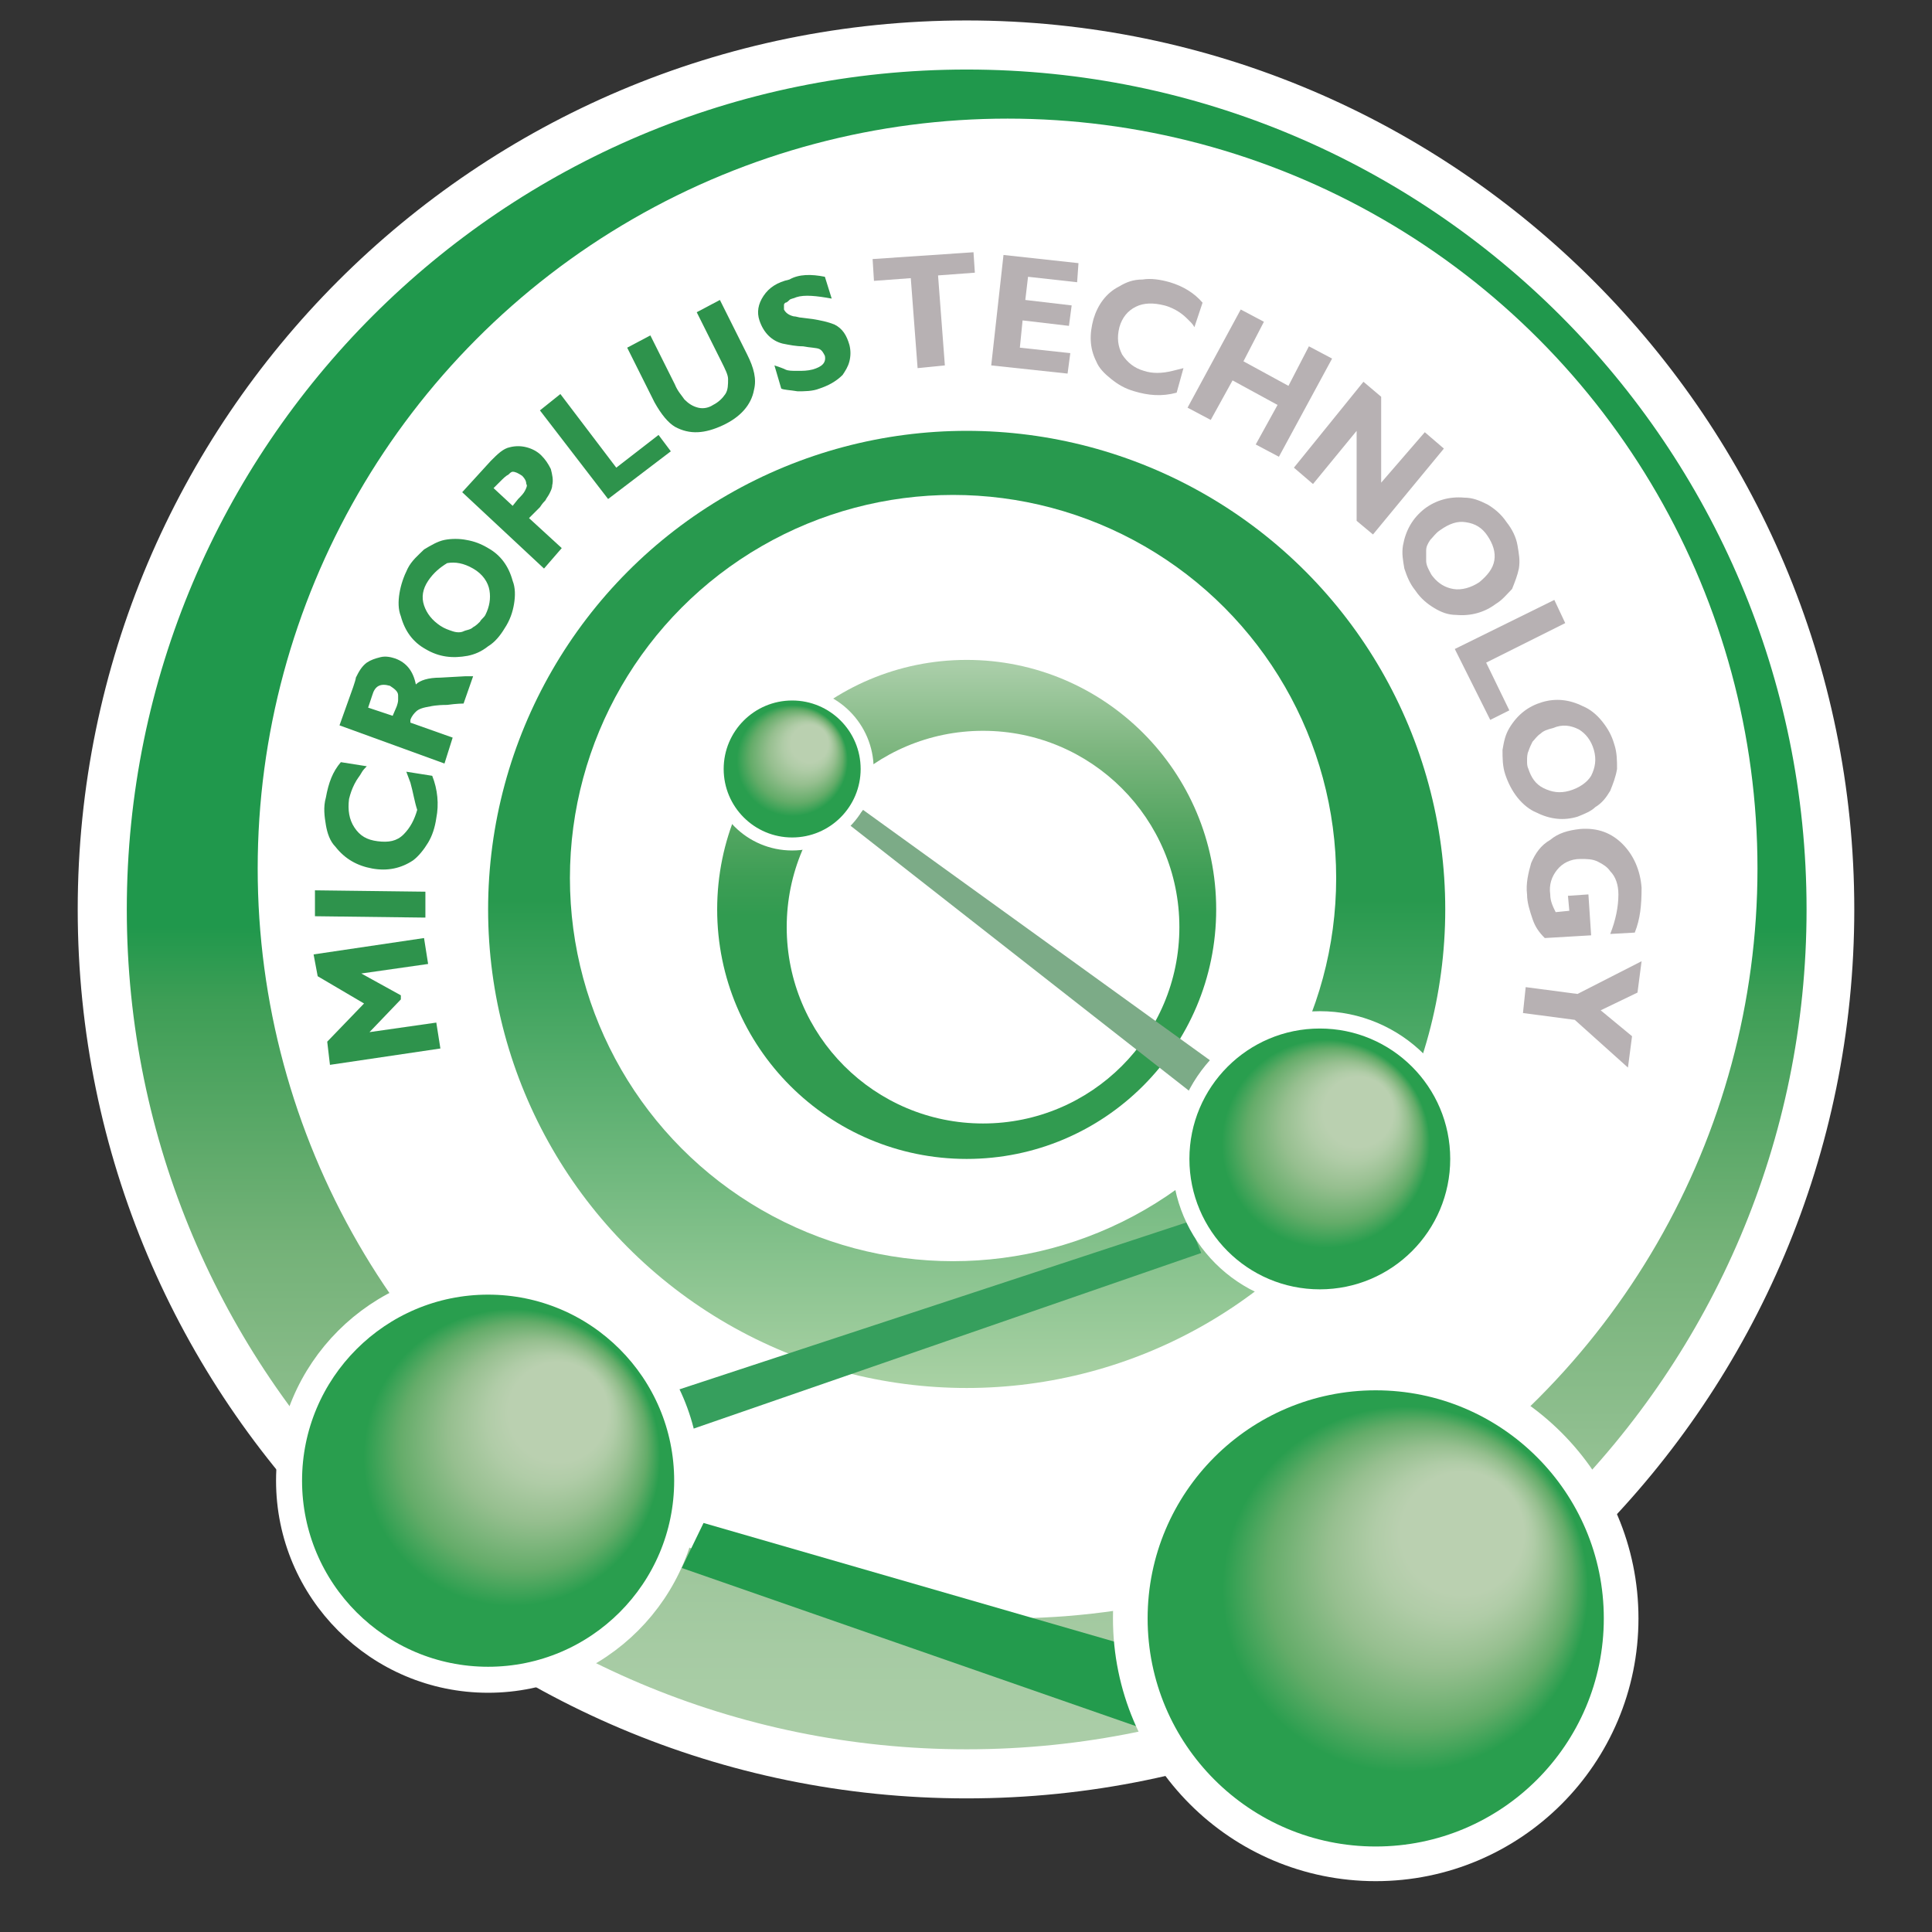 <?xml version="1.0" encoding="UTF-8"?> <!-- Generator: Adobe Illustrator 25.4.1, SVG Export Plug-In . SVG Version: 6.00 Build 0) --> <svg xmlns="http://www.w3.org/2000/svg" xmlns:xlink="http://www.w3.org/1999/xlink" id="Layer_1" x="0px" y="0px" viewBox="0 0 141.7 141.7" style="enable-background:new 0 0 141.7 141.7;" xml:space="preserve"><rect x="0" y="0" width="141.7" height="141.7" fill="#333333" stroke="none"/> <style type="text/css"> .st0{fill:url(#SVGID_1_);} .st1{fill:#FFFFFF;} .st2{fill:url(#SVGID_00000065763760601311790010000007933326520137301124_);} .st3{fill:url(#SVGID_00000028296574260567230430000012339073371927123612_);} .st4{fill:#239B4D;} .st5{fill:#369F5D;} .st6{fill:#7CAB87;} .st7{fill:url(#SVGID_00000067921527531699581710000003074452167416288931_);stroke:#FFFFFF;stroke-width:2.542;stroke-miterlimit:10;} .st8{fill:url(#SVGID_00000059989708216305394700000015314305898531227560_);stroke:#FFFFFF;stroke-width:0.954;stroke-miterlimit:10;} .st9{fill:url(#SVGID_00000014617622169025940250000010014832561088065458_);stroke:#FFFFFF;stroke-width:1.907;stroke-miterlimit:10;} .st10{fill:url(#SVGID_00000020360673767836210670000014077846507417199778_);stroke:#FFFFFF;stroke-width:1.271;stroke-miterlimit:10;} .st11{fill:#2E934C;} .st12{fill:#B7B1B3;} .st13{fill:url(#SVGID_00000074435328421669525630000017224946563832747431_);} .st14{fill:url(#SVGID_00000014592018660943802670000004724229712908320656_);} .st15{fill:url(#SVGID_00000005234836866321017620000014191304012051877296_);} .st16{fill:#E30613;} .st17{fill:#E35038;} .st18{fill:#EF805A;} .st19{fill:url(#SVGID_00000183970725570723196910000008798956368636740796_);stroke:#FFFFFF;stroke-width:2.548;stroke-miterlimit:10;} .st20{fill:url(#SVGID_00000084524560633698008650000015121414995214256515_);stroke:#FFFFFF;stroke-width:1.911;stroke-miterlimit:10;} .st21{fill:url(#SVGID_00000001642513920356138600000004572326857875441591_);stroke:#FFFFFF;stroke-width:1.274;stroke-miterlimit:10;} .st22{fill:url(#SVGID_00000006687979099354361620000017918021469180347268_);stroke:#FFFFFF;stroke-width:0.956;stroke-miterlimit:10;} .st23{fill:#DC0C18;} .st24{fill:#AECC53;} .st25{fill:#3F965D;} .st26{fill:#007E48;} .st27{fill:none;} .st28{fill:url(#SVGID_00000113346750580544798720000015300486421341262256_);} </style> <g> <g> <linearGradient id="SVGID_1_" gradientUnits="userSpaceOnUse" x1="-1748.199" y1="2245.821" x2="-1621.457" y2="2245.821" gradientTransform="matrix(0 -1 1 0 -2174.954 -1618.143)"> <stop offset="0" style="stop-color:#ACCEA9"></stop> <stop offset="7.255000e-02" style="stop-color:#A6CBA3"></stop> <stop offset="0.178" style="stop-color:#94C193"></stop> <stop offset="0.305" style="stop-color:#74B278"></stop> <stop offset="0.446" style="stop-color:#3E9E56"></stop> <stop offset="0.49" style="stop-color:#20984C"></stop> </linearGradient> <circle class="st0" cx="70.9" cy="66.7" r="63.4"></circle> <path class="st1" d="M70.9,5.1c34,0,61.6,27.6,61.6,61.6c0,34-27.6,61.6-61.6,61.6c-34,0-61.6-27.6-61.6-61.6 C9.3,32.7,36.9,5.1,70.9,5.1 M70.9,1.5C34.9,1.5,5.7,30.7,5.7,66.7s29.2,65.2,65.2,65.2S136,102.6,136,66.7S106.8,1.5,70.9,1.5 L70.9,1.5z"></path> </g> <circle class="st1" cx="73.9" cy="63.7" r="55"></circle> <linearGradient id="SVGID_00000085944064499232954980000002447277105371804550_" gradientUnits="userSpaceOnUse" x1="-1719.45" y1="2239.684" x2="-1649.324" y2="2239.684" gradientTransform="matrix(0 -1 1 0 -2168.817 -1617.701)"> <stop offset="0" style="stop-color:#A9D1A4"></stop> <stop offset="0.51" style="stop-color:#28994E"></stop> </linearGradient> <circle style="fill:url(#SVGID_00000085944064499232954980000002447277105371804550_);" cx="70.9" cy="66.7" r="35.1"></circle> <circle class="st1" cx="69.9" cy="64.4" r="28.1"></circle> <linearGradient id="SVGID_00000134247440689884375910000003542323345718151056_" gradientUnits="userSpaceOnUse" x1="-2213.199" y1="-1760.094" x2="-2176.611" y2="-1760.094" gradientTransform="matrix(0 1 -1 0 -1689.227 2261.645)"> <stop offset="9.534838e-03" style="stop-color:#AACEA9"></stop> <stop offset="1.698865e-02" style="stop-color:#A8CDA7"></stop> <stop offset="0.177" style="stop-color:#7DB67F"></stop> <stop offset="0.318" style="stop-color:#58A764"></stop> <stop offset="0.435" style="stop-color:#3D9E55"></stop> <stop offset="0.512" style="stop-color:#319B50"></stop> </linearGradient> <circle style="fill:url(#SVGID_00000134247440689884375910000003542323345718151056_);" cx="70.9" cy="66.7" r="18.3"></circle> <circle class="st1" cx="72.1" cy="68" r="14.4"></circle> <polygon class="st4" points="50,115 51.6,111.7 83.1,120.8 83.6,126.7 "></polygon> <polygon class="st5" points="48.5,105.6 88.1,91.9 87.2,89.6 47.4,102.7 "></polygon> <polygon class="st6" points="88.1,80.7 89.9,78.6 63.3,59.4 62.3,60.5 "></polygon> <radialGradient id="SVGID_00000170255264213258214290000001845924416262161796_" cx="100.932" cy="118.664" r="17.953" fx="109.387" fy="110.379" gradientUnits="userSpaceOnUse"> <stop offset="0.251" style="stop-color:#BAD0B0"></stop> <stop offset="0.325" style="stop-color:#B0CCA7"></stop> <stop offset="0.455" style="stop-color:#96BF8F"></stop> <stop offset="0.624" style="stop-color:#64AC69"></stop> <stop offset="0.747" style="stop-color:#299E4E"></stop> </radialGradient> <circle style="fill:url(#SVGID_00000170255264213258214290000001845924416262161796_);stroke:#FFFFFF;stroke-width:2.542;stroke-miterlimit:10;" cx="100.9" cy="118.7" r="18"></circle> <radialGradient id="SVGID_00000090264877360415109640000006580311682266471582_" cx="5031.619" cy="-484.466" r="17.953" fx="5040.074" fy="-492.751" gradientTransform="matrix(0.304 0 0 0.304 -1472.156 203.701)" gradientUnits="userSpaceOnUse"> <stop offset="0.251" style="stop-color:#BAD0B0"></stop> <stop offset="0.325" style="stop-color:#B0CCA7"></stop> <stop offset="0.455" style="stop-color:#96BF8F"></stop> <stop offset="0.624" style="stop-color:#64AC69"></stop> <stop offset="0.747" style="stop-color:#299E4E"></stop> </radialGradient> <circle style="fill:url(#SVGID_00000090264877360415109640000006580311682266471582_);stroke:#FFFFFF;stroke-width:0.954;stroke-miterlimit:10;" cx="58.1" cy="56.4" r="5.5"></circle> <radialGradient id="SVGID_00000018922077782612927670000001552972922155333773_" cx="532.981" cy="56.211" r="17.953" fx="541.436" fy="47.925" gradientTransform="matrix(0.812 0 0 0.812 -396.977 62.962)" gradientUnits="userSpaceOnUse"> <stop offset="0.251" style="stop-color:#BAD0B0"></stop> <stop offset="0.325" style="stop-color:#B0CCA7"></stop> <stop offset="0.455" style="stop-color:#96BF8F"></stop> <stop offset="0.624" style="stop-color:#64AC69"></stop> <stop offset="0.747" style="stop-color:#299E4E"></stop> </radialGradient> <circle style="fill:url(#SVGID_00000018922077782612927670000001552972922155333773_);stroke:#FFFFFF;stroke-width:1.907;stroke-miterlimit:10;" cx="35.8" cy="108.6" r="14.6"></circle> <radialGradient id="SVGID_00000017490387179427348070000009469819939528376501_" cx="1773.666" cy="-98.636" r="17.953" fx="1782.121" fy="-106.921" gradientTransform="matrix(0.569 0 0 0.569 -913.195 141.2)" gradientUnits="userSpaceOnUse"> <stop offset="0.251" style="stop-color:#BAD0B0"></stop> <stop offset="0.325" style="stop-color:#B0CCA7"></stop> <stop offset="0.455" style="stop-color:#96BF8F"></stop> <stop offset="0.624" style="stop-color:#64AC69"></stop> <stop offset="0.747" style="stop-color:#299E4E"></stop> </radialGradient> <circle style="fill:url(#SVGID_00000017490387179427348070000009469819939528376501_);stroke:#FFFFFF;stroke-width:1.271;stroke-miterlimit:10;" cx="96.8" cy="85" r="10.2"></circle> <g> <path class="st11" d="M23.3,71.6L23,70l8.1-1.2l0.3,1.9l-4.9,0.7l2.9,1.6l0,0.3l-2.3,2.4L32,75l0.3,1.9l-8.1,1.2L24,76.4l2.7-2.8 L23.3,71.6z"></path> <path class="st11" d="M23.1,67.2l0-1.9l8.1,0.1l0,1.9L23.1,67.2z"></path> <path class="st11" d="M30.1,57.4l-0.3-0.8l1.9,0.3c0.4,1,0.5,2.1,0.3,3.1c-0.1,0.7-0.3,1.3-0.6,1.8c-0.3,0.5-0.7,1-1.1,1.3 c-0.9,0.6-1.9,0.8-3,0.6c-1.1-0.2-2-0.7-2.7-1.6c-0.4-0.4-0.6-1-0.7-1.6c-0.1-0.6-0.2-1.3,0-2c0.2-1.1,0.5-1.9,1.1-2.6l1.9,0.3 c-0.1,0.1-0.3,0.3-0.4,0.5c-0.1,0.2-0.3,0.4-0.5,0.8c-0.2,0.4-0.3,0.7-0.4,1.1c-0.1,0.8,0,1.5,0.4,2.1c0.4,0.6,0.9,0.9,1.7,1 c0.8,0.1,1.4,0,1.9-0.5c0.5-0.5,0.8-1.1,1-1.8C30.4,58.8,30.3,58.1,30.1,57.4z"></path> <path class="st11" d="M32.6,56l-7.7-2.8l1-2.8c0.1-0.3,0.2-0.6,0.2-0.7c0.2-0.4,0.4-0.8,0.8-1.1c0.3-0.2,0.6-0.3,1-0.4 c0.4-0.1,0.8,0,1.1,0.1c0.8,0.3,1.3,0.9,1.5,1.9c0.3-0.3,0.9-0.5,1.8-0.5l1.8-0.1l0.6,0l-0.7,2c0,0-0.5,0-1.2,0.1 c-0.8,0-1.2,0.1-1.2,0.1c-0.6,0.1-0.9,0.2-1.1,0.4c-0.1,0.1-0.3,0.3-0.4,0.6L30.1,53l3.1,1.1L32.6,56z M27.3,51L27,51.9l1.8,0.6 l0.3-0.7c0.1-0.3,0.1-0.4,0.1-0.5c0-0.1,0-0.2,0-0.3c0-0.3-0.3-0.5-0.6-0.7C27.9,50.1,27.5,50.3,27.3,51z"></path> <path class="st11" d="M35.8,40.2c0.9,0.5,1.5,1.3,1.8,2.4c0.2,0.5,0.2,1.1,0.1,1.7c-0.1,0.6-0.3,1.2-0.7,1.8 c-0.3,0.5-0.7,1-1.2,1.3c-0.5,0.4-1,0.6-1.5,0.7c-1.1,0.2-2.1,0.1-3.1-0.5c-0.9-0.5-1.5-1.3-1.8-2.4c-0.2-0.5-0.2-1.1-0.1-1.7 c0.1-0.6,0.3-1.2,0.6-1.8c0.3-0.6,0.8-1,1.2-1.4c0.5-0.3,1-0.6,1.5-0.7c0.5-0.1,1.1-0.1,1.6,0C34.8,39.7,35.3,39.9,35.8,40.2z M31.4,42.6c-0.4,0.6-0.5,1.2-0.3,1.8c0.2,0.6,0.6,1.1,1.2,1.5c0.3,0.2,0.6,0.3,0.9,0.4c0.3,0.1,0.6,0.1,0.8,0 c0.2-0.1,0.5-0.1,0.7-0.3c0.2-0.1,0.4-0.3,0.5-0.4c0.1-0.2,0.3-0.3,0.4-0.5c0.3-0.6,0.4-1.2,0.3-1.8c-0.1-0.6-0.5-1.2-1.2-1.6 c-0.7-0.4-1.3-0.5-1.9-0.4C32.3,41.6,31.8,42,31.4,42.6z"></path> <path class="st11" d="M39.9,41.7l-6-5.6l2.1-2.3c0.5-0.5,0.9-0.9,1.4-1c0.4-0.1,0.8-0.1,1.2,0c0.4,0.1,0.8,0.3,1.1,0.6 c0.3,0.3,0.5,0.6,0.7,1c0.1,0.4,0.2,0.8,0.1,1.2c0,0.2-0.1,0.4-0.2,0.6c-0.1,0.2-0.2,0.3-0.3,0.5c-0.1,0.1-0.2,0.2-0.4,0.5 l-0.8,0.8l2.4,2.2L39.9,41.7z M36.7,35.3l-0.5,0.5l1.4,1.3l0.4-0.5c0.2-0.2,0.4-0.4,0.5-0.6c0.1-0.2,0.2-0.4,0.1-0.5 c0-0.2-0.1-0.4-0.3-0.6c-0.3-0.2-0.5-0.3-0.7-0.3c-0.1,0-0.2,0.1-0.3,0.2C37.1,34.9,36.9,35.1,36.7,35.3z"></path> <path class="st11" d="M45.2,34.3l3.1-2.4l0.9,1.2l-4.6,3.5l-5-6.5l1.5-1.2L45.2,34.3z"></path> <path class="st11" d="M51.1,22.9l1.7-0.9l2,4c0.5,1,0.7,1.8,0.5,2.6c-0.2,1.1-1,2-2.3,2.6c-1.3,0.6-2.4,0.7-3.5,0.1 C49,31,48.5,30.4,48,29.5l-2-4l1.7-0.9l1.8,3.6c0.2,0.5,0.5,0.8,0.7,1.1c0.3,0.3,0.6,0.5,1,0.6c0.4,0.1,0.8,0,1.1-0.2 c0.4-0.2,0.7-0.5,0.9-0.8c0.2-0.3,0.2-0.7,0.2-1.1c0-0.3-0.2-0.7-0.5-1.3L51.1,22.9z"></path> <path class="st11" d="M60.5,20.3l0.5,1.6c-1.1-0.2-2-0.3-2.6-0.1c-0.2,0.1-0.4,0.1-0.5,0.2c-0.1,0.1-0.2,0.2-0.3,0.2 c-0.1,0.1-0.1,0.1-0.1,0.2c0,0.1,0,0.1,0,0.2c0,0,0,0.1,0,0.1c0.1,0.2,0.3,0.4,0.7,0.5c0.2,0,0.4,0.1,0.6,0.1l0.8,0.1 c0.6,0.1,1.1,0.2,1.6,0.4c0.6,0.3,0.9,0.8,1.1,1.5c0.1,0.4,0.1,0.8,0,1.2c-0.1,0.4-0.3,0.7-0.5,1c-0.5,0.5-1.1,0.8-1.7,1 c-0.5,0.2-1.1,0.2-1.6,0.2c-0.6-0.1-1-0.1-1.2-0.2l-0.5-1.7c0.3,0.1,0.6,0.2,0.8,0.3c0.2,0.1,0.5,0.1,0.9,0.1c0.4,0,0.7,0,1.1-0.1 c0.7-0.2,1-0.5,0.9-1c-0.1-0.2-0.2-0.4-0.4-0.5c-0.2-0.1-0.7-0.1-1.2-0.2c-0.5,0-1-0.1-1.5-0.2c-0.8-0.2-1.4-0.8-1.7-1.7 c-0.2-0.6-0.1-1.2,0.3-1.8c0.4-0.6,1-1,1.9-1.2C58.6,20.1,59.5,20.1,60.5,20.3z"></path> <path class="st12" d="M64,19l7.4-0.5l0.1,1.5l-2.7,0.2l0.5,6.6L67.3,27l-0.5-6.6l-2.7,0.2L64,19z"></path> <path class="st12" d="M74.8,25.5l3.7,0.4l-0.2,1.5l-5.6-0.6l0.9-8.1l5.5,0.6L79,20.7l-3.6-0.4L75.2,22l3.4,0.4l-0.2,1.5l-3.4-0.4 L74.8,25.5z"></path> <path class="st12" d="M86,27.2l0.8-0.2l-0.5,1.8c-1.1,0.3-2.1,0.2-3.1-0.1c-0.7-0.2-1.2-0.5-1.7-0.9c-0.5-0.4-0.9-0.8-1.1-1.3 c-0.5-1-0.5-2-0.2-3.1c0.3-1,0.9-1.9,1.9-2.4c0.5-0.3,1-0.5,1.7-0.5c0.6-0.1,1.3,0,2,0.2c1,0.3,1.8,0.8,2.4,1.5L87.6,24 c-0.1-0.2-0.2-0.3-0.4-0.5c-0.2-0.2-0.4-0.4-0.7-0.6c-0.3-0.2-0.7-0.4-1.1-0.5c-0.8-0.2-1.5-0.2-2.1,0.1c-0.6,0.3-1,0.8-1.2,1.5 c-0.2,0.8-0.1,1.4,0.2,2c0.4,0.6,0.9,1,1.6,1.2C84.5,27.4,85.2,27.4,86,27.2z"></path> <path class="st12" d="M96,25.4l1.7,0.9l-3.9,7.2l-1.7-0.9l1.6-2.9l-3.3-1.8l-1.6,2.9l-1.7-0.9l3.9-7.2l1.7,0.9l-1.5,2.9l3.3,1.8 L96,25.4z"></path> <path class="st12" d="M104.5,31.7l1.4,1.2l-5.2,6.3l-1.2-1l0-6.6l-3.2,3.9l-1.4-1.2L100,28l1.3,1.1l0,6.3L104.5,31.7z"></path> <path class="st12" d="M109.7,44.3c-0.8,0.6-1.8,0.9-2.9,0.8c-0.6,0-1.1-0.2-1.6-0.5c-0.5-0.3-1-0.7-1.4-1.3 c-0.4-0.5-0.6-1-0.8-1.6c-0.1-0.6-0.2-1.1-0.1-1.7c0.2-1.1,0.7-2,1.6-2.7c0.8-0.6,1.8-0.9,2.9-0.8c0.6,0,1.1,0.2,1.7,0.5 c0.5,0.3,1,0.7,1.4,1.3c0.4,0.5,0.7,1.1,0.8,1.7c0.1,0.6,0.2,1.1,0.1,1.7c-0.1,0.5-0.3,1-0.5,1.5C110.5,43.6,110.2,44,109.7,44.3z M109.1,39.3c-0.4-0.6-0.9-0.9-1.6-1c-0.6-0.1-1.2,0.1-1.9,0.6c-0.3,0.2-0.5,0.5-0.7,0.7c-0.2,0.3-0.3,0.5-0.3,0.8 c0,0.2,0,0.5,0,0.7c0,0.3,0.1,0.5,0.2,0.7c0.1,0.2,0.2,0.4,0.3,0.5c0.4,0.5,0.9,0.8,1.5,0.9c0.6,0.1,1.3-0.1,1.9-0.5 c0.6-0.5,1-1,1.1-1.6C109.7,40.5,109.5,39.9,109.1,39.3z"></path> <path class="st12" d="M109,48.6l1.7,3.5l-1.4,0.7l-2.6-5.2l7.3-3.6l0.8,1.7L109,48.6z"></path> <path class="st12" d="M115.7,59.9c-1,0.3-2,0.2-3-0.3c-0.5-0.2-1-0.6-1.4-1.1c-0.4-0.5-0.7-1.1-0.9-1.7c-0.2-0.6-0.2-1.2-0.2-1.8 c0.1-0.6,0.2-1.1,0.5-1.6c0.6-1,1.4-1.6,2.4-1.9c1-0.3,2-0.2,3,0.3c0.5,0.2,1,0.6,1.4,1.1c0.4,0.5,0.7,1,0.9,1.7 c0.2,0.6,0.2,1.2,0.2,1.8c-0.1,0.6-0.3,1.1-0.5,1.6c-0.3,0.5-0.6,0.9-1.1,1.2C116.7,59.5,116.2,59.7,115.7,59.9z M116.9,55 c-0.2-0.7-0.6-1.2-1.1-1.5c-0.6-0.3-1.2-0.4-1.9-0.1c-0.4,0.1-0.7,0.2-0.9,0.4c-0.3,0.2-0.4,0.4-0.6,0.6c-0.1,0.2-0.2,0.4-0.3,0.7 c-0.1,0.2-0.1,0.5-0.1,0.7c0,0.2,0,0.4,0.1,0.6c0.2,0.6,0.5,1.1,1.1,1.4c0.6,0.3,1.2,0.4,1.9,0.2c0.7-0.2,1.3-0.6,1.6-1.1 C117,56.3,117.1,55.7,116.9,55z"></path> <path class="st12" d="M119.9,68.4l-1.8,0.1c0.4-1,0.6-2,0.6-2.9c0-0.7-0.2-1.3-0.6-1.7c-0.2-0.3-0.5-0.5-0.9-0.7 c-0.4-0.2-0.8-0.2-1.3-0.2c-0.7,0-1.3,0.3-1.7,0.8c-0.4,0.5-0.6,1.1-0.5,1.8c0,0.5,0.2,0.9,0.4,1.3l1-0.1l-0.1-1.1l1.5-0.1l0.2,3 l-3.4,0.2c-0.4-0.4-0.7-0.8-0.9-1.4c-0.2-0.6-0.4-1.2-0.4-1.8c-0.1-0.8,0.1-1.6,0.3-2.3c0.3-0.7,0.7-1.3,1.4-1.7 c0.6-0.5,1.3-0.7,2.2-0.8c1.3-0.1,2.3,0.3,3.1,1.1c0.8,0.8,1.3,1.9,1.4,3.2C120.4,66.4,120.3,67.4,119.9,68.4z"></path> <path class="st12" d="M119.7,76l-0.3,2.3l-3.9-3.5l-3.8-0.5l0.2-1.9l3.8,0.5l4.7-2.4l-0.3,2.3l-2.7,1.3L119.7,76z"></path> </g> </g> </svg> 